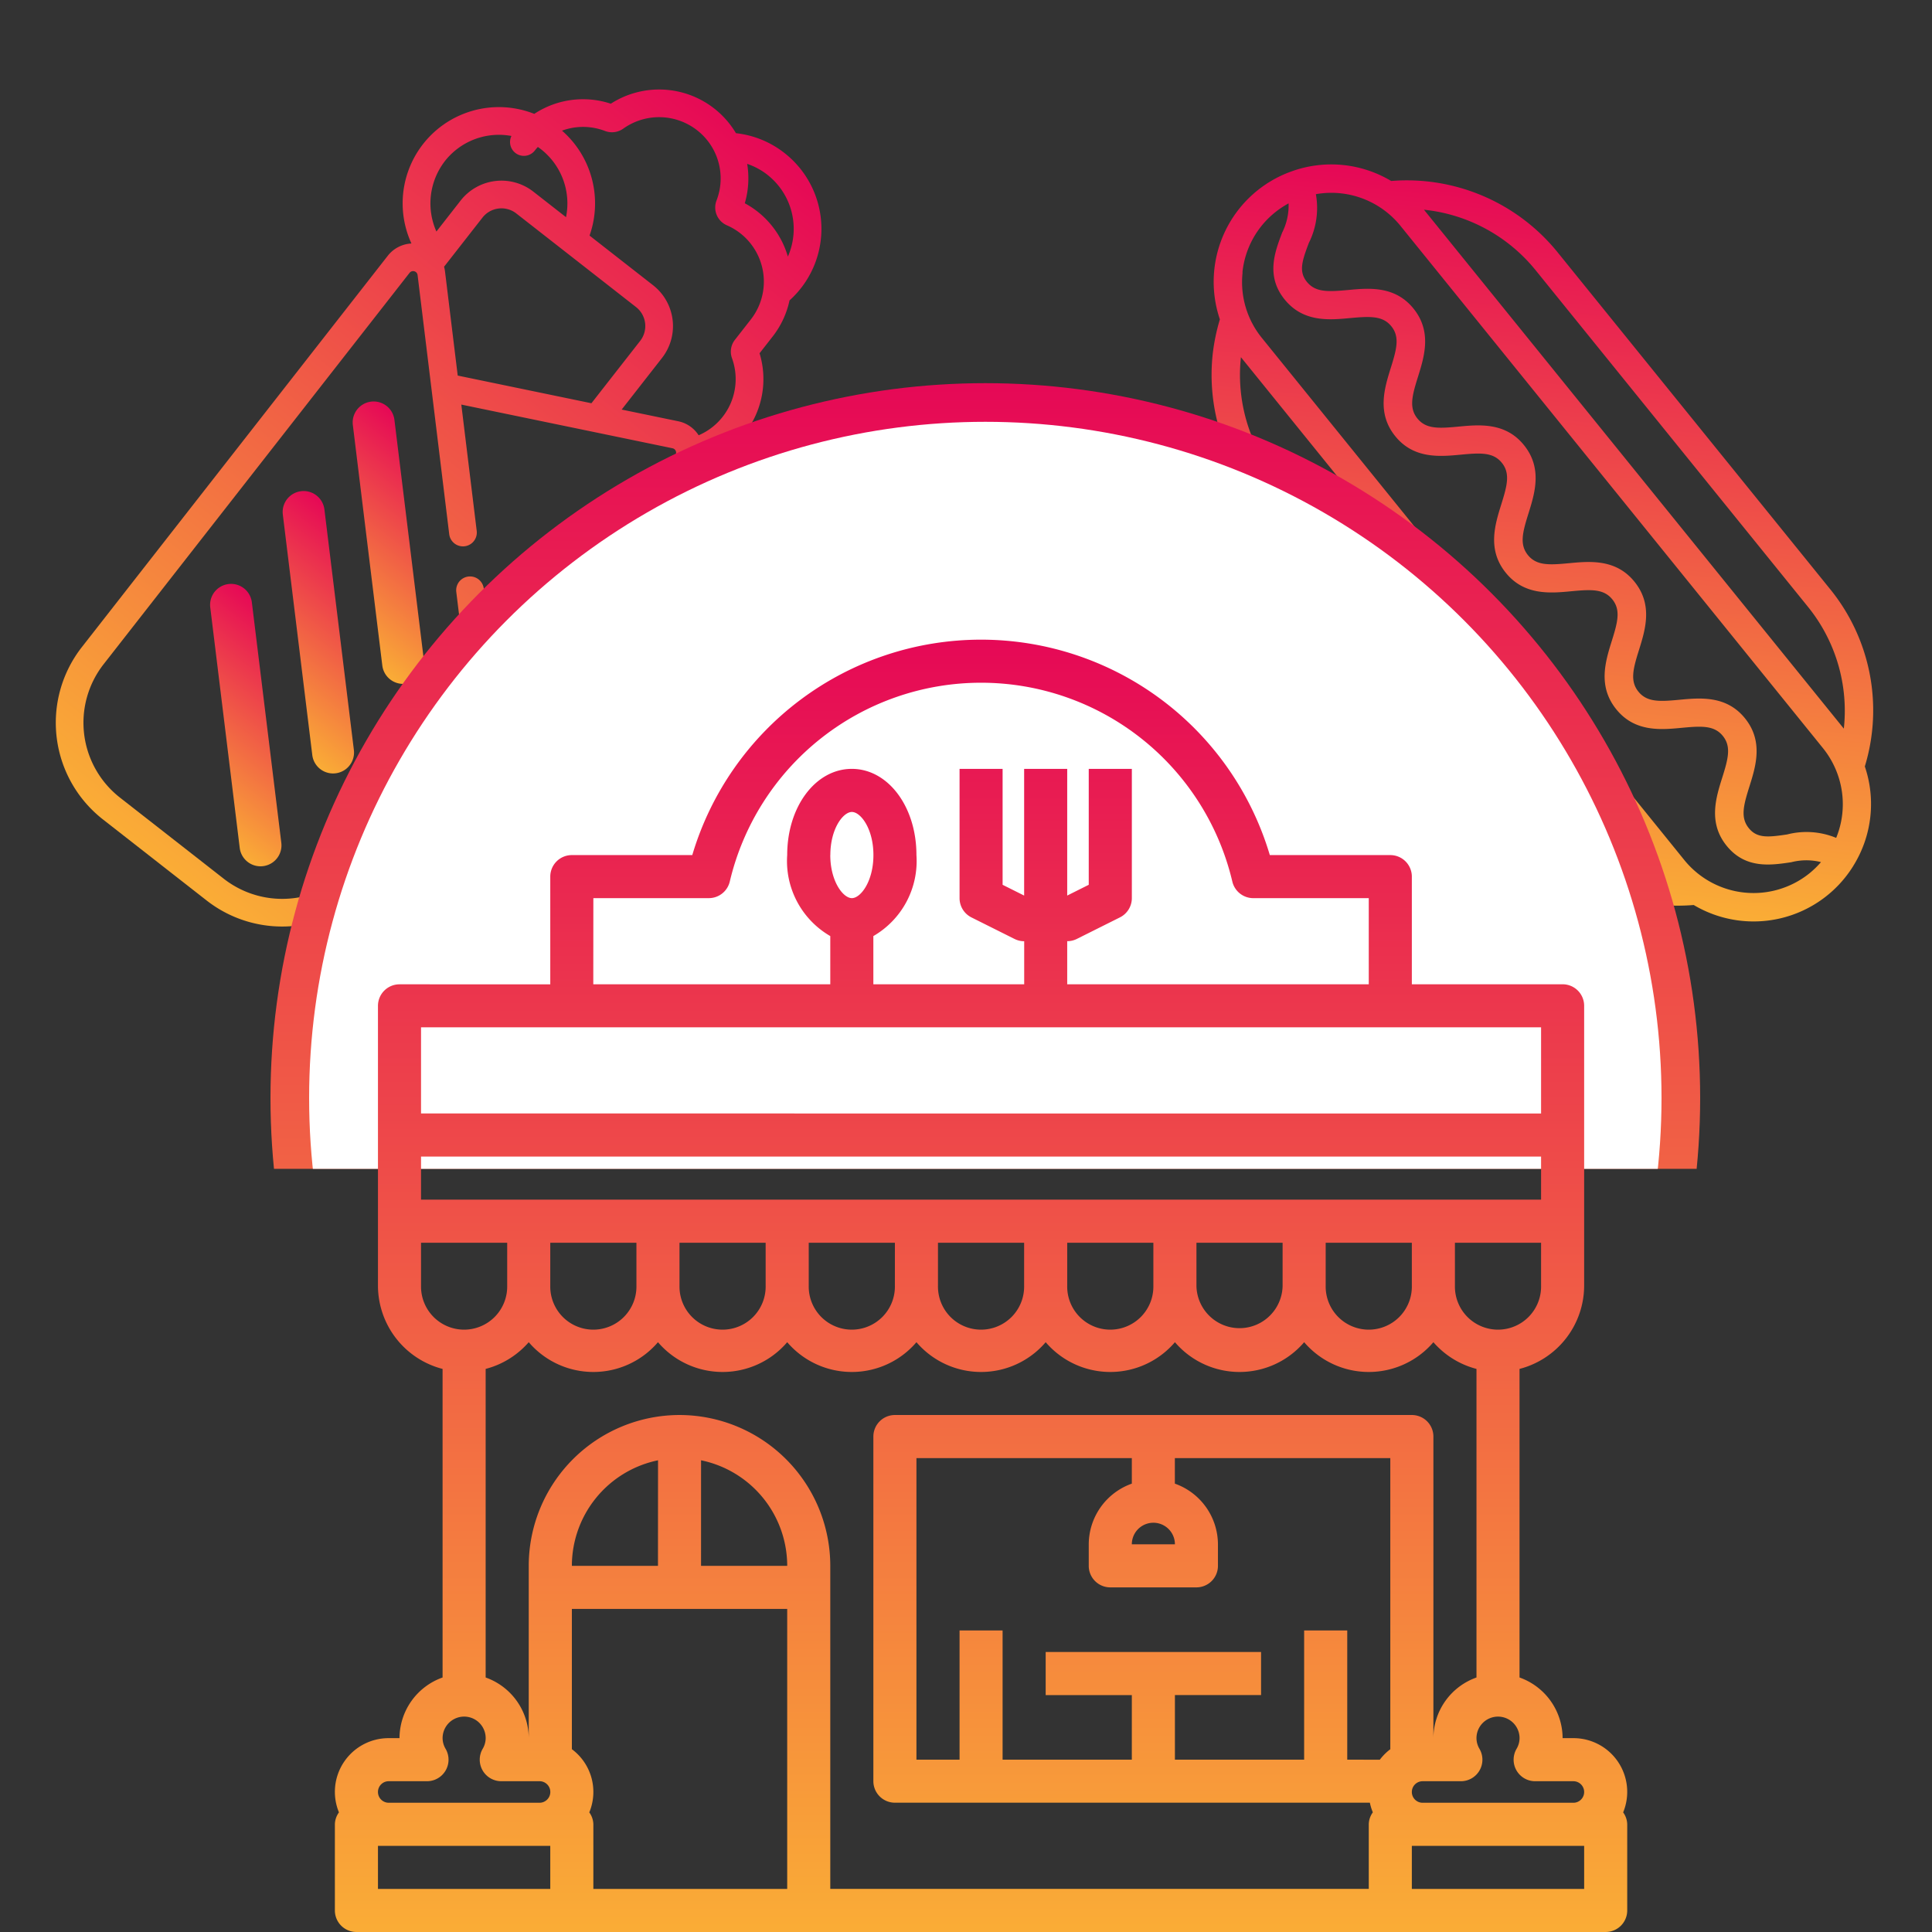 <?xml version="1.0" encoding="UTF-8"?>
<svg xmlns="http://www.w3.org/2000/svg" xmlns:xlink="http://www.w3.org/1999/xlink" width="150" height="150" viewBox="0 0 150 150">
  <rect x="0" y="0" width="150" height="150" fill="#333333" stroke="none"/>
  <defs>
    <clipPath id="clip-path">
      <rect id="Rectangle_18149" data-name="Rectangle 18149" width="150" height="150" transform="translate(12488 2800)" fill="#fff"></rect>
    </clipPath>
    <linearGradient id="linear-gradient" x1="0.5" y1="1.001" x2="0.5" gradientUnits="objectBoundingBox">
      <stop offset="0" stop-color="#faad36"></stop>
      <stop offset="1" stop-color="#e60856"></stop>
    </linearGradient>
    <clipPath id="clip-path-2">
      <rect id="Rectangle_18148" data-name="Rectangle 18148" width="111" height="61" transform="translate(12384 4047)" fill="#fff" stroke="#707070" stroke-width="1"></rect>
    </clipPath>
  </defs>
  <g id="Doner_Shack_" data-name="Doner Shack " transform="translate(-12488 -2800)" clip-path="url(#clip-path)">
    <g id="Group_34808" data-name="Group 34808" transform="translate(360 -1223.251)">
      <g id="noun-hot-dogs-2568130" transform="matrix(0.995, 0.105, -0.105, 0.995, 12223.239, 4035.11)">
        <path id="Path_38067" data-name="Path 38067" d="M154.14,79.949c0,.011-.01.021-.015.031a9.1,9.1,0,0,1-11.973,4.268,15.267,15.267,0,0,1-2.761.267,15.067,15.067,0,0,1-10.674-4.425l-23.74-23.74a15.051,15.051,0,0,1-4.432-10.676,15.438,15.438,0,0,1,.271-2.761A9.094,9.094,0,0,1,105.1,30.929c.016-.007.03-.016.046-.022a9.059,9.059,0,0,1,7.762-.069,15.056,15.056,0,0,1,13.428,4.152l23.74,23.74a14.913,14.913,0,0,1,4.152,13.432,9.063,9.063,0,0,1-.09,7.787ZM106.535,54.792l23.74,23.74a12.853,12.853,0,0,0,9.1,3.755L102.748,45.66s0,.007,0,.011a12.855,12.855,0,0,0,3.786,9.121Zm-4.348-15.675a6.869,6.869,0,0,0,2.026,4.891l36.841,36.841a6.917,6.917,0,0,0,9.782,0,7.013,7.013,0,0,0,.787-.948,4.692,4.692,0,0,0-2.293.251c-1.545.4-3.471.906-5.121-.744-1.622-1.621-1.218-3.617-.894-5.22.306-1.511.455-2.476-.293-3.224s-1.712-.6-3.226-.294c-1.6.325-3.6.727-5.22-.9s-1.219-3.617-.9-5.22c.306-1.513.454-2.477-.294-3.225s-1.713-.6-3.226-.294c-1.6.324-3.6.727-5.22-.9s-1.219-3.618-.9-5.221c.305-1.513.454-2.477-.294-3.226s-1.714-.6-3.225-.294c-1.6.324-3.6.728-5.219-.894s-1.22-3.618-.9-5.221c.305-1.513.454-2.479-.295-3.227s-1.717-.6-3.23-.3c-1.6.325-3.6.726-5.222-.9-1.654-1.654-1.145-3.585-.735-5.138a4.67,4.67,0,0,0,.258-2.307,6.972,6.972,0,0,0-.974.807,6.872,6.872,0,0,0-2.026,4.891Zm5.018-6.648a6.065,6.065,0,0,1-.145,3.82c-.38,1.442-.561,2.294.162,3.017.75.751,1.715.6,3.229.3,1.6-.324,3.6-.726,5.222.9s1.22,3.618.9,5.221c-.305,1.513-.454,2.479.295,3.227s1.713.6,3.225.293c1.6-.324,3.6-.728,5.22.9s1.22,3.617.9,5.22c-.305,1.513-.454,2.479.294,3.227s1.713.6,3.226.294c1.6-.323,3.6-.727,5.22.9s1.22,3.616.9,5.219c-.306,1.513-.454,2.477.294,3.226s1.713.6,3.225.294c1.6-.324,3.6-.726,5.22.9s1.218,3.617.894,5.22c-.306,1.511-.455,2.476.293,3.224.722.724,1.571.544,3.008.171a6.036,6.036,0,0,1,3.812-.134,6.894,6.894,0,0,0-.468-5.043l0,0a6.93,6.93,0,0,0-1.281-1.773L113.994,34.228a6.9,6.9,0,0,0-6.79-1.758Zm41.315,27.817-23.74-23.74a12.839,12.839,0,0,0-9.108-3.757L152.3,69.415v0a12.82,12.82,0,0,0-3.778-9.127Z" transform="translate(-99.984 -29.999)" fill="url(#linear-gradient)"></path>
      </g>
      <g id="_011-doner-kebab-1" data-name="011-doner-kebab-1" transform="matrix(0.788, 0.616, -0.616, 0.788, 12171.151, 4021.251)">
        <path id="Path_38063" data-name="Path 38063" d="M33.509,19.08a6.864,6.864,0,0,0-2.927-5.642V11.79a6.873,6.873,0,0,0-.694-3.017A7.472,7.472,0,0,0,22.531,0a7.4,7.4,0,0,0-3.914,1.107,6.938,6.938,0,0,0-9.063,4.18A6.872,6.872,0,0,0,5.36,9.567a7.468,7.468,0,0,0-1.315,13.8,2.491,2.491,0,0,0-.861,1.887V63.82A9.528,9.528,0,0,0,12.7,73.337H22.94a9.528,9.528,0,0,0,9.517-9.517v-40.1a2.509,2.509,0,0,0-.126-.789,6.907,6.907,0,0,0,1.178-3.853ZM22.531,2.149a5.331,5.331,0,0,1,5.16,4.021,6.88,6.88,0,0,0-4.027-1.3,6.952,6.952,0,0,0-1.156.1A6.9,6.9,0,0,0,20.77,2.447a5.3,5.3,0,0,1,1.76-.3ZM10.5,7.233a1.513,1.513,0,0,0,1.01-1.024A4.793,4.793,0,0,1,16.09,2.785a4.741,4.741,0,0,1,4.558,3.37,1.506,1.506,0,0,0,1.821,1.018,4.768,4.768,0,0,1,5.963,4.617v2a1.489,1.489,0,0,0,.7,1.268,4.747,4.747,0,0,1,1.646,6.307,2.478,2.478,0,0,0-1.926.122l-4.011,1.986V18.386a4.023,4.023,0,0,0-4.018-4.018H14.559a7.5,7.5,0,0,0-6.7-5.1A4.749,4.749,0,0,1,10.5,7.233ZM7.451,23.488a2.51,2.51,0,0,0-.3-.259V18.386a1.871,1.871,0,0,1,1.869-1.869h11.8a1.871,1.871,0,0,1,1.869,1.869v6.146l-9.5,4.7Zm-5.3-6.756A5.326,5.326,0,0,1,5.02,12.011a1.075,1.075,0,0,0,2.126-.222c0-.124.006-.247.015-.369.1-.006.206-.01.311-.01a5.344,5.344,0,0,1,4.768,2.958H9.015A4.022,4.022,0,0,0,5,18.386v3.056a5.366,5.366,0,0,1-2.848-4.71ZM30.308,63.82a7.376,7.376,0,0,1-7.368,7.368H12.7A7.376,7.376,0,0,1,5.333,63.82V25.255a.35.35,0,0,1,.6-.248L20.268,39.354a1.075,1.075,0,0,0,1.52-1.52l-6.992-7L29.8,23.409a.35.35,0,0,1,.506.313V46.359L24.953,41a1.075,1.075,0,0,0-1.521,1.519l6.876,6.88Zm0,0" transform="translate(0 0)" fill="url(#linear-gradient)"></path>
        <path id="Path_38064" data-name="Path 38064" d="M69.83,262.72a1.625,1.625,0,1,0-2.3,2.3l13.3,13.3a1.625,1.625,0,1,0,2.3-2.3Zm0,0" transform="translate(-58.393 -227.753)" fill="url(#linear-gradient)"></path>
        <path id="Path_38065" data-name="Path 38065" d="M69.83,319.593a1.625,1.625,0,0,0-2.3,2.3l13.3,13.3a1.625,1.625,0,0,0,2.3-2.3Zm0,0" transform="translate(-58.393 -275.801)" fill="url(#linear-gradient)"></path>
        <path id="Path_38066" data-name="Path 38066" d="M69.83,378.556a1.625,1.625,0,0,0-2.3,2.3l13.3,13.3a1.625,1.625,0,1,0,2.3-2.3Zm0,0" transform="translate(-58.392 -325.617)" fill="url(#linear-gradient)"></path>
      </g>
      <g id="Mask_Group_27423" data-name="Mask Group 27423" transform="translate(-235 6)" clip-path="url(#clip-path-2)">
        <g id="Group_34806" data-name="Group 34806" transform="translate(483 83)">
          <circle id="Ellipse_78" data-name="Ellipse 78" cx="55.5" cy="55.5" r="55.5" transform="translate(11901 3964)" fill="url(#linear-gradient)"></circle>
          <circle id="Ellipse_79" data-name="Ellipse 79" cx="52.5" cy="52.5" r="52.5" transform="translate(11904 3967)" fill="#fff"></circle>
        </g>
      </g>
      <g id="Outline" transform="translate(12154 4072.911)">
        <path id="Path_38062" data-name="Path 38062" d="M98.157,87.288h-.836a5.017,5.017,0,0,0-3.345-4.709V58.621a6.689,6.689,0,0,0,5.017-6.452V30.43a1.672,1.672,0,0,0-1.672-1.672H85.615V20.4a1.672,1.672,0,0,0-1.672-1.672H74.589a23.39,23.39,0,0,0-44.841,0H20.4A1.672,1.672,0,0,0,18.723,20.4v8.361H7.017A1.672,1.672,0,0,0,5.345,30.43V52.17a6.689,6.689,0,0,0,5.017,6.452V82.579a5.017,5.017,0,0,0-3.345,4.709H6.181a4.172,4.172,0,0,0-3.865,5.764A1.629,1.629,0,0,0,2,93.977v6.689a1.672,1.672,0,0,0,1.672,1.672h96.993a1.672,1.672,0,0,0,1.672-1.672V93.977a1.625,1.625,0,0,0-.316-.925,4.172,4.172,0,0,0-3.865-5.764Zm-2.972,3.345h2.972a.836.836,0,1,1,0,1.672H86.451a.836.836,0,1,1,0-1.672h2.972a1.672,1.672,0,0,0,1.447-2.508,1.645,1.645,0,0,1-.237-.836,1.672,1.672,0,1,1,3.345,0,1.645,1.645,0,0,1-.237.836,1.672,1.672,0,0,0,1.447,2.508Zm-68.1-16.723H20.4a8.377,8.377,0,0,1,6.689-8.194Zm3.345-8.194a8.377,8.377,0,0,1,6.689,8.194H30.429ZM28.757,62.2A11.719,11.719,0,0,0,17.051,73.909V87.288a5.017,5.017,0,0,0-3.345-4.709V58.621a6.649,6.649,0,0,0,3.345-2.074,6.6,6.6,0,0,0,10.034,0,6.6,6.6,0,0,0,10.034,0,6.6,6.6,0,0,0,10.034,0,6.6,6.6,0,0,0,10.034,0,6.6,6.6,0,0,0,10.034,0,6.6,6.6,0,0,0,10.034,0,6.6,6.6,0,0,0,10.034,0,6.649,6.649,0,0,0,3.345,2.074V82.579a5.017,5.017,0,0,0-3.345,4.709V63.876A1.672,1.672,0,0,0,85.615,62.2H45.48a1.672,1.672,0,0,0-1.672,1.672V90.632A1.672,1.672,0,0,0,45.48,92.3H82.356a4.038,4.038,0,0,0,.231.748,1.629,1.629,0,0,0-.316.925v5.017H40.463V73.909A11.719,11.719,0,0,0,28.757,62.2ZM8.689,42.136H95.649V45.48H8.689ZM85.615,52.17a3.345,3.345,0,1,1-6.689,0V48.825h6.689Zm-10.034,0a3.345,3.345,0,0,1-6.689,0V48.825h6.689Zm-10.034,0a3.345,3.345,0,1,1-6.689,0V48.825h6.689Zm-10.034,0a3.345,3.345,0,1,1-6.689,0V48.825h6.689Zm-10.034,0a3.345,3.345,0,1,1-6.689,0V48.825H45.48Zm-10.034,0a3.345,3.345,0,1,1-6.689,0V48.825h6.689ZM18.723,48.825h6.689V52.17a3.345,3.345,0,1,1-6.689,0ZM80.6,88.96V78.926H77.253V88.96H67.22V83.943h6.689V80.6H57.186v3.345h6.689V88.96H53.841V78.926H50.5V88.96H47.152V65.548H63.875v1.98a5.017,5.017,0,0,0-3.345,4.709v1.672A1.672,1.672,0,0,0,62.2,75.582h6.689a1.672,1.672,0,0,0,1.672-1.672V72.237a5.017,5.017,0,0,0-3.345-4.709v-1.98H83.943v22.6a4.181,4.181,0,0,0-.814.814ZM67.22,72.237H63.875a1.672,1.672,0,1,1,3.345,0ZM95.649,52.17a3.345,3.345,0,1,1-6.689,0V48.825h6.689Zm-73.581-30.1h8.965a1.672,1.672,0,0,0,1.627-1.287,20.046,20.046,0,0,1,39.018,0,1.672,1.672,0,0,0,1.627,1.288H82.27v6.689H58.858V25.413a1.672,1.672,0,0,0,.748-.176l3.345-1.672a1.672,1.672,0,0,0,.925-1.5V12.034H60.53v9l-1.672.836V12.034H55.514v9.836l-1.672-.836v-9H50.5V22.068a1.672,1.672,0,0,0,.925,1.5l3.345,1.672a1.672,1.672,0,0,0,.748.176v3.345H43.807V25.016a6.729,6.729,0,0,0,3.345-6.293c0-3.751-2.2-6.689-5.017-6.689s-5.017,2.938-5.017,6.689a6.729,6.729,0,0,0,3.345,6.293v3.741h-18.4Zm18.4-3.345c0-2.042.99-3.345,1.672-3.345s1.672,1.3,1.672,3.345-.99,3.345-1.672,3.345S40.463,20.765,40.463,18.724ZM8.689,32.1H95.649v6.689H8.689Zm0,20.068V48.825h6.689V52.17a3.345,3.345,0,1,1-6.689,0ZM6.181,90.632H9.152A1.672,1.672,0,0,0,10.6,88.124a1.646,1.646,0,0,1-.237-.836,1.672,1.672,0,0,1,3.345,0,1.646,1.646,0,0,1-.237.836,1.672,1.672,0,0,0,1.447,2.508h2.972a.836.836,0,0,1,0,1.672H6.181a.836.836,0,0,1,0-1.672Zm5.853,8.361H5.345V95.649H18.723v3.345Zm10.034,0V93.977a1.625,1.625,0,0,0-.316-.925A4.134,4.134,0,0,0,20.4,88.146V77.254H37.118v21.74Zm76.926,0H85.615V95.649H98.993Z" transform="translate(-2 -1.999)" fill="url(#linear-gradient)"></path>
      </g>
    </g>
  </g>
</svg>

